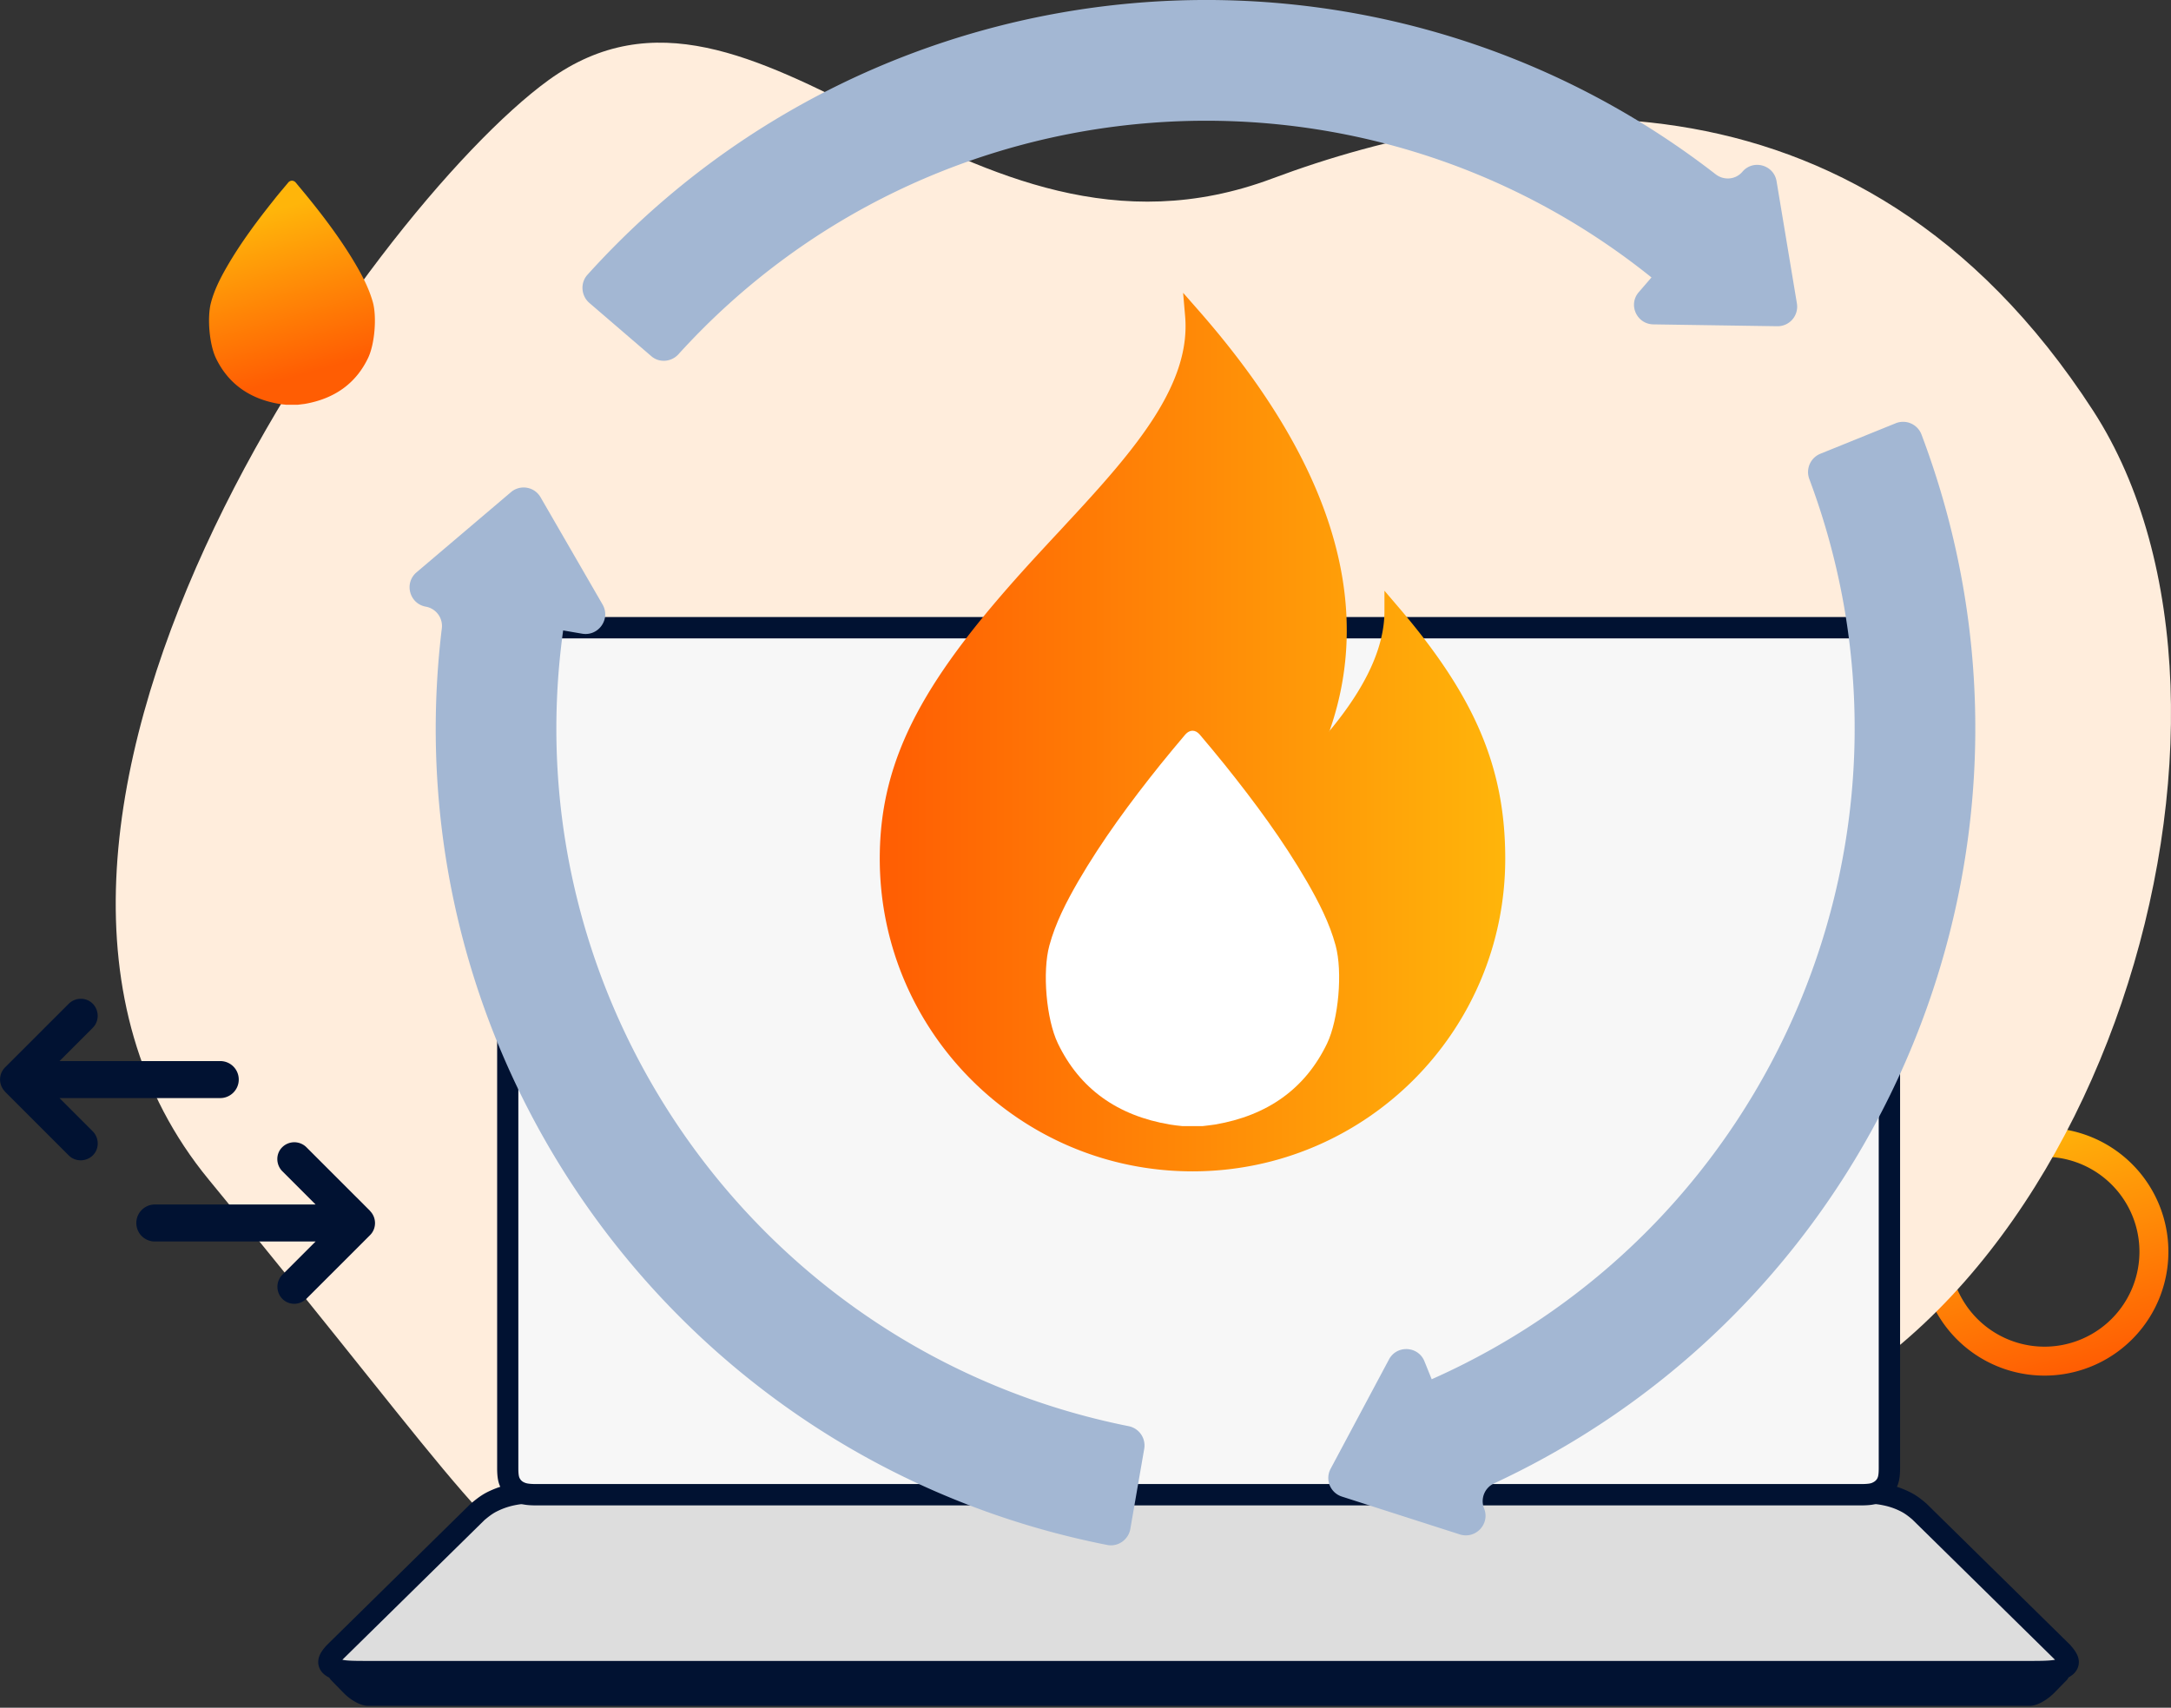 <svg xmlns="http://www.w3.org/2000/svg" width="150" height="118" fill="none"><rect width="100%" height="100%" fill="#333333" stroke="none"/><g clip-path="url(#a)"><path stroke="url(#b)" stroke-miterlimit="10" stroke-width="2" d="M141.26 94.052a7.56 7.56 0 1 0 0-15.12 7.56 7.56 0 0 0 0 15.12Z"/><path fill="#FFEDDC" d="M37.888 5.545c14.5-10.51 28.608 14.805 50.01 6.793 15.513-5.8 40.376-9.202 56.724 16.044 13.479 20.812.453 64.49-26.032 71.244-29.375 7.482-56.852 26.544-74.479 14.029-11.787-8.366-10.637-9.005-29.68-32.137C-5.367 57.462 25.719 14.373 37.889 5.545Z"/><g fill="#011232"><path fill-rule="evenodd" d="m23.21 115.739.866.885c.423.423 1.003.757 1.357.757h114.785c.354 0 .934-.324 1.357-.757l.865-.885H23.21Z" clip-rule="evenodd"/><path d="M140.209 117.873H25.433c-.56 0-1.278-.462-1.701-.905l-.865-.885a.482.482 0 0 1-.098-.53.506.506 0 0 1 .452-.305H142.45c.197 0 .374.118.452.305a.477.477 0 0 1-.098.53l-.865.885c-.423.433-1.141.905-1.701.905h-.029Zm-115.828-1.642.049.049c.393.403.855.61 1.003.61h114.785c.148 0 .61-.207 1.003-.61l.049-.049H24.38Z"/></g><path fill="#DDD" fill-rule="evenodd" d="M37.043 103.146c-.855 0-1.229.049-1.652.138a5.682 5.682 0 0 0-1.199.393c-.374.167-.659.334-1.2.796l-9.89 9.713c-.393.462-.422.629-.353.796.069.168.275.295.59.394.324.088.678.137 1.76.137h115.414c1.082 0 1.436-.049 1.76-.137.324-.089.521-.226.59-.394.069-.167.039-.334-.354-.796l-9.89-9.713c-.541-.462-.826-.629-1.199-.796a5.695 5.695 0 0 0-1.2-.393c-.422-.089-.786-.138-1.651-.138H37.043Z" clip-rule="evenodd"/><path fill="#011232" d="M140.533 116.241H25.108c-1.15 0-1.563-.059-1.956-.167-.55-.158-.914-.433-1.082-.816-.275-.679.197-1.229.482-1.554l9.93-9.762c.629-.54.973-.747 1.405-.943a6.568 6.568 0 0 1 1.347-.443c.462-.098.885-.157 1.8-.157h91.564c.915 0 1.327.049 1.799.157a6.56 6.56 0 0 1 1.347.443c.433.196.777.393 1.367.904l9.919 9.752c.324.374.796.924.521 1.603-.167.393-.531.668-1.081.816-.394.108-.806.167-1.957.167h.02Zm-116.87-1.553c.216.049.55.078 1.455.078h115.415c.904 0 1.239-.039 1.455-.078l-.02-.02-9.84-9.674c-.472-.403-.708-.521-.984-.649a4.63 4.63 0 0 0-1.042-.334c-.383-.078-.707-.118-1.494-.118H37.043c-.796 0-1.11.04-1.494.118a4.918 4.918 0 0 0-1.052.344c-.276.128-.511.246-1.023.679l-9.82 9.654h.01Z"/><path fill="#F7F7F7" fill-rule="evenodd" d="M37.092 43.374c-.698 0-.954.069-1.21.197a1.386 1.386 0 0 0-.59.55c-.137.236-.206.472-.206 1.12v56.194c0 .649.07.885.207 1.121.138.236.334.423.59.551.255.127.51.196 1.209.196h91.457c.698 0 .953-.069 1.209-.196.256-.128.452-.315.59-.551.138-.236.206-.472.206-1.121V45.242c0-.649-.068-.885-.206-1.12a1.387 1.387 0 0 0-.59-.551c-.256-.128-.511-.197-1.209-.197H37.092Z" clip-rule="evenodd"/><path fill="#011232" d="M128.549 104.021H37.092c-.737 0-1.12-.069-1.534-.266a2.087 2.087 0 0 1-.904-.845c-.226-.403-.305-.777-.305-1.484V45.232c0-.708.079-1.091.305-1.484.216-.364.53-.66.904-.846.403-.197.787-.265 1.524-.265h91.457c.737 0 1.121.069 1.534.265.373.177.688.472.904.836.226.393.305.786.305 1.484v56.194c0 .698-.079 1.091-.305 1.484a2.093 2.093 0 0 1-.904.846c-.413.206-.797.275-1.534.275h.01Zm-91.457-59.91c-.64 0-.767.06-.885.118a.717.717 0 0 0-.285.256c-.05.088-.108.187-.108.747v56.194c0 .56.059.658.108.747a.607.607 0 0 0 .285.255c.108.049.236.118.875.118h91.457c.639 0 .767-.059.875-.118a.657.657 0 0 0 .285-.255c.049-.099.108-.197.108-.747V45.232c0-.56-.059-.659-.108-.747a.631.631 0 0 0-.275-.256c-.118-.059-.246-.118-.885-.118H37.092Z"/><path fill="url(#c)" fill-rule="evenodd" d="M91.83 50.54c2.557-3.066 3.825-5.839 3.825-8.296v-1.426l.924 1.082c5.26 6.134 7.422 11.05 7.422 17.43 0 11.934-9.673 21.608-21.608 21.608S60.785 71.264 60.785 59.33c0-7.147 3.254-12.663 10.696-20.773.58-.63 1.16-1.258 1.75-1.888l.57-.619a129.54 129.54 0 0 0 2.212-2.428c1.592-1.8 2.762-3.284 3.676-4.7 1.642-2.555 2.39-4.836 2.193-7.087l-.138-1.603 1.062 1.21c9.153 10.43 12.19 20.153 9.044 29.099h-.02Z" clip-rule="evenodd"/><path fill="#fff" d="M92.283 65.336c-.423-1.563-1.17-3.008-1.986-4.423-1.652-2.851-3.618-5.506-5.692-8.091-.56-.698-1.14-1.387-1.72-2.075-.148-.167-.315-.255-.492-.255-.167 0-.344.088-.492.255-.58.688-1.16 1.377-1.72 2.075-2.074 2.585-4.04 5.25-5.692 8.09-.816 1.416-1.563 2.861-1.986 4.424-.492 1.81-.216 5.093.59 6.764 1.504 3.126 4.11 4.994 7.747 5.604.285.049.57.078.855.108h1.396c.285-.04.57-.06.855-.108 3.638-.62 6.243-2.478 7.747-5.604.796-1.671 1.081-4.955.59-6.764Z"/><path fill="#A3B7D3" d="M98.929 95.3c23.741-10.548 35.214-37.828 26.081-62.2a1.366 1.366 0 0 1 .747-1.74l5.22-2.113a1.36 1.36 0 0 1 1.78.767c10.666 28.224-2.33 59.83-29.522 72.483a1.354 1.354 0 0 0-.698 1.73c.432 1.062-.571 2.143-1.672 1.799l-8.15-2.615a1.347 1.347 0 0 1-.776-1.927l4.03-7.55c.541-1.012 2.016-.934 2.449.128l.5 1.239h.01ZM38.91 43.56c-3.567 25.739 13.549 49.884 39.07 54.986a1.36 1.36 0 0 1 1.081 1.544l-.963 5.554c-.128.747-.855 1.258-1.593 1.111-29.6-5.83-49.587-33.563-45.979-63.33a1.355 1.355 0 0 0-1.101-1.505c-1.13-.197-1.524-1.622-.649-2.37l6.528-5.544a1.35 1.35 0 0 1 2.045.354l4.286 7.413c.57.992-.275 2.202-1.406 2.015l-1.317-.226Zm75.207-24.38C93.865 2.9 64.353 5.2 46.874 24.48c-.492.54-1.328.61-1.878.128l-4.277-3.677c-.57-.491-.639-1.376-.137-1.937C60.784-3.41 94.839-6.34 118.54 12.043c.57.442 1.386.373 1.848-.177.747-.875 2.173-.472 2.36.659l1.405 8.444a1.352 1.352 0 0 1-1.356 1.573l-8.563-.128c-1.15-.02-1.76-1.366-1.003-2.231l.875-1.013.01.01Z"/><path fill="url(#d)" d="M25.767 20.9c-.246-.884-.659-1.71-1.121-2.506-.934-1.612-2.045-3.117-3.225-4.581-.314-.394-.648-.787-.973-1.18a.355.355 0 0 0-.275-.148.355.355 0 0 0-.275.148c-.325.393-.66.777-.974 1.18-1.17 1.464-2.29 2.969-3.224 4.58-.462.797-.885 1.623-1.12 2.508-.276 1.022-.119 2.88.333 3.834.846 1.77 2.33 2.831 4.385 3.175.157.03.324.04.482.059h.786l.482-.059c2.055-.354 3.539-1.406 4.384-3.175.453-.944.61-2.802.335-3.834Z"/><path fill="#011232" d="m25.57 83.67-4.404-4.403a1.187 1.187 0 0 0-1.662 0c-.462.452-.452 1.199 0 1.661l2.3 2.3H10.697c-.698 0-1.278.57-1.278 1.279 0 .707.57 1.278 1.278 1.278h11.109l-2.3 2.3a1.187 1.187 0 0 0 0 1.661c.452.463 1.199.453 1.66 0l4.405-4.404c.452-.452.452-1.2 0-1.661v-.01ZM.344 75.433l4.404 4.404c.453.452 1.2.452 1.662 0 .462-.453.452-1.2 0-1.662l-2.3-2.3h11.108c.698 0 1.278-.57 1.278-1.278 0-.708-.57-1.278-1.278-1.278H4.11l2.3-2.3c.453-.453.453-1.2 0-1.662-.452-.462-1.199-.452-1.66 0L.343 73.761a1.187 1.187 0 0 0 0 1.662v.01Z"/></g><defs><linearGradient id="b" x1="143.59" x2="138.94" y1="94.721" y2="78.264" gradientUnits="userSpaceOnUse"><stop stop-color="#FF5D03"/><stop offset="1" stop-color="#FFB50A"/></linearGradient><linearGradient id="c" x1="60.785" x2="104.001" y1="50.58" y2="50.58" gradientUnits="userSpaceOnUse"><stop stop-color="#FF5D03"/><stop offset="1" stop-color="#FFB50A"/></linearGradient><linearGradient id="d" x1="21.156" x2="18.04" y1="25.816" y2="14.776" gradientUnits="userSpaceOnUse"><stop stop-color="#FF5D03"/><stop offset="1" stop-color="#FFB50A"/></linearGradient><clipPath id="a"><path fill="#fff" d="M0 0h150v117.873H0z"/></clipPath></defs></svg>